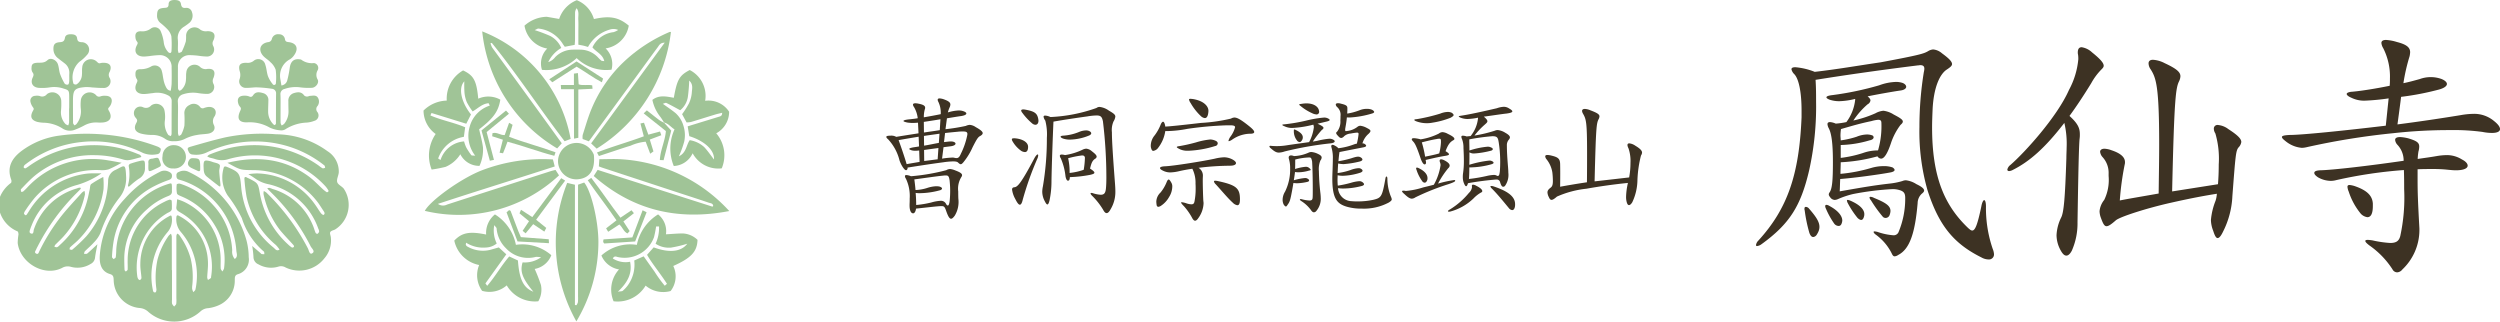 <svg id="logo" xmlns="http://www.w3.org/2000/svg" width="326.484" height="42" viewBox="0 0 326.484 42">
  <g id="グループ_2" data-name="グループ 2" transform="translate(55.303 0.024)">
    <g id="グループ_1" data-name="グループ 1">
      <path id="パス_2" data-name="パス 2" d="M62.241,4.072A18.7,18.7,0,0,1,73.789,18.119c-.252.1-.512.193-.787.3-3.251-4.241-6.16-8.7-9.5-12.835-.008-.011-.054.008-.177.024a2.443,2.443,0,0,0,.209.564c1.37,1.89,2.752,3.767,4.124,5.655,1.65,2.268,3.3,4.543,4.974,6.861-.2.226-.4.451-.6.669A20.223,20.223,0,0,1,62.241,4.072Z" transform="translate(-54.571 0.002)" fill="#a0c497" fill-rule="evenodd"/>
      <path id="パス_3" data-name="パス 3" d="M76.017,18.429c-.3-.114-.535-.2-.81-.3a1.876,1.876,0,0,1,.006-.538c.379-1.166.706-2.355,1.187-3.48A17.913,17.913,0,0,1,80.56,8.072a20.28,20.28,0,0,1,6-3.923.522.522,0,0,1,.176,0,20.778,20.778,0,0,1-9.7,15.236c-.229-.218-.45-.428-.724-.688C79.5,14.339,82.666,10,85.922,5.546c-.593-.005-.729.352-.914.6-.868,1.166-1.717,2.343-2.573,3.514C80.311,12.563,78.188,15.464,76.017,18.429Z" transform="translate(-54.419 0.003)" fill="#a0c497" fill-rule="evenodd"/>
      <path id="パス_4" data-name="パス 4" d="M74.645,23.847l.8-.283c.913,1.081,1.846,4.981,1.859,7.715A20.209,20.209,0,0,1,74.426,41.7a21.052,21.052,0,0,1-1.194-18.089c.327.079.623.151,1.006.242V34.324q0,2.618,0,5.237c.068.009.136.016.2.023a1.384,1.384,0,0,0,.19-.383,5.556,5.556,0,0,0,.015-.757V24.917C74.645,24.574,74.645,24.231,74.645,23.847Z" transform="translate(-54.459 0.248)" fill="#a0c497" fill-rule="evenodd"/>
      <path id="パス_5" data-name="パス 5" d="M94.337,27.357c-6.76,1.293-12.6-.108-17.7-4.577.188-.293.351-.551.51-.8q7.52,2.416,14.983,4.8c.018.006.048-.033.106-.074-.008-.377-.372-.369-.595-.448-1.163-.4-2.337-.773-3.506-1.156q-5.177-1.7-10.351-3.4c-.148-.048-.291-.108-.479-.177.021-.29.038-.563.064-.938.966,0,1.937-.058,2.9.01A20.842,20.842,0,0,1,94.337,27.357Z" transform="translate(-54.402 0.181)" fill="#a0c497" fill-rule="evenodd"/>
      <path id="パス_6" data-name="パス 6" d="M71.8,21.534c-5.082,1.648-10.093,3.191-15.255,4.886a1.134,1.134,0,0,0,1.192.091q2.839-.921,5.678-1.834,3.922-1.264,7.844-2.524c.206-.064.422-.11.642-.168.159.247.312.482.461.711a19.152,19.152,0,0,1-17.529,4.637c.707-1.345,4.8-4.29,7.506-5.316a22.156,22.156,0,0,1,9.22-1.4C71.643,20.912,71.71,21.174,71.8,21.534Z" transform="translate(-54.658 0.181)" fill="#a0c497" fill-rule="evenodd"/>
      <path id="パス_7" data-name="パス 7" d="M76.767,2.488c2.086-.463,3.224-.246,4.55.857a3.6,3.6,0,0,1-3.024,2.976A2.84,2.84,0,0,1,79.067,9.1a5.54,5.54,0,0,1-4.554-1.509,5.8,5.8,0,0,1-4.532,1.53,2.732,2.732,0,0,1,.691-2.78A3.631,3.631,0,0,1,67.7,3.351a4.5,4.5,0,0,1,2.907-1.159l1.619.281A3.979,3.979,0,0,1,74.53.024,3.8,3.8,0,0,1,76.767,2.488ZM70.8,8.112a1.872,1.872,0,0,0,.91-.652,3.243,3.243,0,0,1,2.293-.976c.349-.011.7-.006,1.045,0a3.193,3.193,0,0,1,2.2.96,5.376,5.376,0,0,0,.472.463c.091.067.243.051.4.079-.213-.919-1.071-1.191-1.547-1.8A3.474,3.474,0,0,1,79.326,4.2a2.46,2.46,0,0,0,.607-.287,1.525,1.525,0,0,0-1.076-.055A4.738,4.738,0,0,0,75.994,6.13c-.255-.072-.435-.131-.618-.171-.205-.047-.415-.079-.643-.123V4.18c0-.535.025-1.073-.007-1.606-.031-.5.149-1.033-.222-1.5a1.085,1.085,0,0,0-.2.577c-.009,1.167,0,2.333-.005,3.5,0,.243-.03.484-.042.708l-1.294.249c-.091-.129-.189-.25-.266-.377a4.25,4.25,0,0,0-3.168-2c-.111-.019-.246.095-.5.2a20.427,20.427,0,0,1,2.048.774,3.223,3.223,0,0,1,1.425,1.558A4.271,4.271,0,0,0,70.8,8.112Z" transform="translate(-54.507 -0.024)" fill="#a0c497" fill-rule="evenodd"/>
      <path id="パス_8" data-name="パス 8" d="M66.682,31.675a5.763,5.763,0,0,1,4.626,1.353,2.86,2.86,0,0,1-2.17,1.795,21.481,21.481,0,0,1,.817,2.1,3.033,3.033,0,0,1-.346,2.123,4.257,4.257,0,0,1-4.122-2.077,3.43,3.43,0,0,1-3.215.714,3.493,3.493,0,0,1-.386-3.374,4.131,4.131,0,0,1-3.25-3.187c1-1.048,2-1.239,4.16-.791a3.113,3.113,0,0,1,1.15-2.63A6.017,6.017,0,0,1,66.682,31.675ZM68.969,37.8c-1.462-1.774-1.77-2.64-1.412-3.834A3.659,3.659,0,0,0,69.97,33.3a3.138,3.138,0,0,0-.688-.049,3.944,3.944,0,0,1-3.9-1.134,4.079,4.079,0,0,1-1.218-2.589c-.016-.112-.146-.208-.306-.425a3.828,3.828,0,0,0,.323,2.392,2.352,2.352,0,0,1-1.423.531,4.159,4.159,0,0,1-2.578-.631c-.021.157-.056.226-.033.273a.405.405,0,0,0,.164.21,4.041,4.041,0,0,0,2.92.476c.423-.11.841-.236,1.218-.342.34.313.662.607.98.9-.923,1.285-1.824,2.541-2.727,3.8l.232.317C64,35.8,64.77,34.395,65.814,33.192c.415.191.781.363,1.135.527C67.122,36.15,67.648,37.288,68.969,37.8Z" transform="translate(-54.613 0.275)" fill="#a0c497" fill-rule="evenodd"/>
      <path id="パス_9" data-name="パス 9" d="M85.748,15.927c-.164-.257-.321-.525-.506-.77a5.183,5.183,0,0,1-1.035-2.21c.893-.688,1.857-.433,2.8-.275.424-2.385.727-2.919,2.077-3.623A3.792,3.792,0,0,1,91.1,13.067,3.212,3.212,0,0,1,94.23,14.5a3.2,3.2,0,0,1-1.684,2.812,4.417,4.417,0,0,1,.719,4.577,3.8,3.8,0,0,1-3.8-1.97A2.85,2.85,0,0,1,87,21.583,6,6,0,0,1,87.1,16.8c-.479-.286-.8-.778-1.378-.9Zm7.568-1.293c-.312.079-.605.136-.888.222-1.054.321-2.108.658-3.166.975a2.778,2.778,0,0,1-.592.057l-.583-1.074a11.393,11.393,0,0,0,.893-1.4,4.153,4.153,0,0,0,.379-1.441c.032-.487.2-1.057-.343-1.544a21.087,21.087,0,0,1-.175,2.121,2.779,2.779,0,0,1-1,1.751c-.641-.344-1.214-.668-1.806-.952-.106-.052-.294.065-.464.111.6.434,1.158.8,1.661,1.213a3.535,3.535,0,0,1,1.033,1.667,3.991,3.991,0,0,1,.1,2.054,13,13,0,0,1-.7,1.925c.994-.472.956-1.458,1.417-2.11a3.669,3.669,0,0,1,1.888.9c.456.481.829,1.04,1.283,1.619.087-1.21-1.246-2.429-3.225-3.041-.067-.408-.139-.831-.212-1.281.336-.106.633-.2.933-.289,1.024-.316,2.051-.627,3.075-.946C93.047,15.1,93.334,15.085,93.316,14.633Z" transform="translate(-54.313 0.072)" fill="#a0c497" fill-rule="evenodd"/>
      <path id="パス_10" data-name="パス 10" d="M54.667,14.341a4.459,4.459,0,0,1,3.034-1.3A4.237,4.237,0,0,1,59.836,9.1c1.4.668,1.757,1.348,1.977,3.692a3.228,3.228,0,0,1,2.882.125c-.244,1.53-.9,2.438-2.765,3.87.173.788.4,1.57.5,2.367a5.019,5.019,0,0,1-.452,2.41,2.747,2.747,0,0,1-2.505-1.518,4.2,4.2,0,0,1-1.928,1.649,18.307,18.307,0,0,1-1.818.353,4.967,4.967,0,0,1,.527-4.647A3.787,3.787,0,0,1,54.667,14.341Zm1.042.317c-.047.106-.1.213-.142.322,1.458.638,3.06.914,4.538,1.546-.058.419-.112.811-.171,1.248A4.29,4.29,0,0,0,56.578,20.6l.311.2a3.484,3.484,0,0,1,3.072-2.429,5.085,5.085,0,0,0,.278.775,8.194,8.194,0,0,0,.668,1.02c.052.07.243.038.514.072a4.213,4.213,0,0,1-.724-3.795,3.972,3.972,0,0,1,2.626-2.75c-.083-.162-.121-.241-.155-.31-.822.063-1.361.645-2.084,1.075a8.786,8.786,0,0,1-.76-1.2,4.427,4.427,0,0,1-.31-1.269,13.462,13.462,0,0,1-.018-1.465c-.831.87-.4,2.733.868,4.327-.205.406-.414.81-.615,1.21Z" transform="translate(-54.66 0.073)" fill="#a0c497" fill-rule="evenodd"/>
      <path id="パス_11" data-name="パス 11" d="M87.011,34.436a3.127,3.127,0,0,1-.345,3.271A3.562,3.562,0,0,1,83.4,37a4.244,4.244,0,0,1-4.184,2.046,3.9,3.9,0,0,1,.711-4.16,3.017,3.017,0,0,1-2.3-1.819,5.613,5.613,0,0,1,4.628-1.388A6.086,6.086,0,0,1,85.029,27.7a2.793,2.793,0,0,1,1.027,2.6c.768-.041,1.478-.112,2.188-.112a2.961,2.961,0,0,1,1.935.837C90.129,32.56,89.359,33.388,87.011,34.436Zm-.823,2.329c-.863-1.353-1.884-2.548-2.6-3.785.338-.379.6-.676.866-.975,2.005.743,3.586.6,4.387-.476a15.847,15.847,0,0,1-2.117.507,3.128,3.128,0,0,1-2.022-.507,4.844,4.844,0,0,0,.45-2.249H84.77a13.408,13.408,0,0,1-.276,1.4,4.086,4.086,0,0,1-4.785,2.576c-.188-.066-.429-.134-.593.2a3.091,3.091,0,0,0,2.257.429c.312,1.545-.35,2.739-1.6,3.911.377-.062.553-.04.642-.117a4.666,4.666,0,0,0,.643-.687,4.607,4.607,0,0,0,.857-3.272l1.231-.545c.493.694.941,1.339,1.4,1.972A17.019,17.019,0,0,0,85.9,37.016C86.02,36.913,86.065,36.872,86.189,36.765Z" transform="translate(-54.39 0.275)" fill="#a0c497" fill-rule="evenodd"/>
      <path id="パス_12" data-name="パス 12" d="M76.707,20.041c.184,1.9-.485,2.972-1.925,3.172A2.4,2.4,0,0,1,72.024,20.9a2.423,2.423,0,0,1,4.683-.863Z" transform="translate(-54.456 0.156)" fill="#a0c497" fill-rule="evenodd"/>
      <path id="パス_13" data-name="パス 13" d="M67.253,27.167l1.472.957c1.272-1.708,2.509-3.377,3.78-5.082l.509.315-3.787,5.112c.425.343.856.689,1.321,1.066-.079.152-.147.28-.25.484-.49-.331-.947-.637-1.455-.977-.326.394-.639.775-.991,1.2-.136-.117-.247-.211-.39-.33.272-.4.531-.793.838-1.253-.419-.344-.822-.674-1.246-1.027C67.118,27.487,67.173,27.357,67.253,27.167Z" transform="translate(-54.514 0.205)" fill="#a0c497" fill-rule="evenodd"/>
      <path id="パス_14" data-name="パス 14" d="M77.308,20.221c-.093-.172-.155-.279-.251-.461,2.022-.788,4.081-1.355,6.114-2.113-.15-.567-.289-1.1-.441-1.673l.466-.1c.19.517.367,1.008.568,1.558l1.525-.412c.054.154.1.291.17.485-.5.188-.961.363-1.505.567.156.5.307,1,.477,1.548l-.424.3c-.21-.562-.395-1.047-.591-1.57a6.22,6.22,0,0,0-1.981.528c-.7.2-1.382.441-2.072.668C78.7,19.765,78.042,19.981,77.308,20.221Z" transform="translate(-54.397 0.13)" fill="#a0c497" fill-rule="evenodd"/>
      <path id="パス_15" data-name="パス 15" d="M80.519,28.692c.3.454.55.845.817,1.254-.105.114-.184.2-.281.315-.52-.24-.629-.8-1.062-1.174-.46.3-.947.619-1.461.954-.1-.174-.181-.3-.27-.45.445-.343.864-.666,1.353-1.045-1.177-1.749-2.485-3.391-3.75-5.235L76.321,23c1.318,1.7,2.484,3.472,3.813,5.2.507-.342.967-.65,1.442-.97l.317.381C81.442,27.965,81.009,28.305,80.519,28.692Z" transform="translate(-54.411 0.205)" fill="#a0c497" fill-rule="evenodd"/>
      <path id="パス_16" data-name="パス 16" d="M64.924,18.089c-.547-.175-.961-.31-1.394-.448.013-.147.021-.265.036-.4.581-.186,1.028.292,1.6.242.18-.5.365-1.025.571-1.6l.459.262c-.149.516-.292.99-.459,1.562,2,.771,4.068,1.287,6.066,2.031-.051.146-.09.263-.16.454-2.054-.523-4.039-1.293-6.116-1.842-.108.291-.2.552-.3.812-.088.23-.185.459-.282.7l-.451-.073C64.636,19.218,64.768,18.689,64.924,18.089Z" transform="translate(-54.556 0.13)" fill="#a0c497" fill-rule="evenodd"/>
      <path id="パス_17" data-name="パス 17" d="M74.1,11.551H72.422c-.011-.184-.02-.321-.036-.549H74.1V9.521l.523-.074c.032.489.064.946.094,1.469.557.207,1.171,0,1.773.136.01.141.021.258.038.447-.605.031-1.189.057-1.852.09V17.9c-.166.034-.307.063-.562.111C74.1,15.861,74.115,13.763,74.1,11.551Z" transform="translate(-54.452 0.071)" fill="#a0c497" fill-rule="evenodd"/>
      <path id="パス_18" data-name="パス 18" d="M85.734,15.866c.286.317.574.635.949,1.049-.312,1.209-.656,2.526-1,3.865l-.487-.021c.059-1.31.683-2.474.787-3.783-.955-.76-1.907-1.521-2.9-2.313.141-.132.247-.232.414-.392.558.439,1.087.871,1.633,1.279a4.6,4.6,0,0,0,.633.34Z" transform="translate(-54.326 0.117)" fill="#a0c497" fill-rule="evenodd"/>
      <path id="パス_19" data-name="パス 19" d="M63.776,20.735c-.22.046-.337.072-.536.113l-1.09-3.957c1.064-.866,2.113-1.716,3.2-2.594.139.147.233.251.383.414l-2.912,2.395C63.135,18.3,63.45,19.5,63.776,20.735Z" transform="translate(-54.572 0.117)" fill="#a0c497" fill-rule="evenodd"/>
      <path id="パス_20" data-name="パス 20" d="M66.815,31.266c-.477-1.258-.949-2.512-1.432-3.8.124-.111.236-.209.329-.288.1.047.186.061.2.1.34.877.669,1.756,1,2.632.1.26.219.511.341.793,1.2.094,2.387.182,3.641.278.009.154.015.289.027.515C69.532,31.422,68.194,31.346,66.815,31.266Z" transform="translate(-54.534 0.239)" fill="#a0c497" fill-rule="evenodd"/>
      <path id="パス_21" data-name="パス 21" d="M81.664,30.739c.45-1.19.882-2.331,1.34-3.543.186.093.338.166.524.256-.506,1.287-1,2.539-1.5,3.816-1.377.093-2.728.181-4.04.268-.069-.11-.125-.16-.13-.212A1.772,1.772,0,0,1,77.9,31C79.12,30.915,80.339,30.83,81.664,30.739Z" transform="translate(-54.387 0.24)" fill="#a0c497" fill-rule="evenodd"/>
      <path id="パス_22" data-name="パス 22" d="M74.465,8.628c-1.063.684-2.066,1.328-3.173,2.037l-.4-.387,3.569-2.33q1.712,1.105,3.467,2.235c-.06.168-.1.28-.165.487C76.615,10.065,75.614,9.311,74.465,8.628Z" transform="translate(-54.469 0.052)" fill="#a0c497" fill-rule="evenodd"/>
    </g>
  </g>
  <g id="グループ_4" data-name="グループ 4">
    <g id="グループ_3" data-name="グループ 3">
      <path id="パス_23" data-name="パス 23" d="M0,25.51A4.275,4.275,0,0,1,1.422,23.7c.074-.041.1-.3.049-.417-.6-1.608.052-2.777,1.3-3.736A10.589,10.589,0,0,1,7.844,17.5a25.72,25.72,0,0,1,5.541-.147,26.144,26.144,0,0,1,7.182,1.59c.172.063.442.233.432.333-.027.292-.121.639-.507.669a3.183,3.183,0,0,1-1.8-.159,14.589,14.589,0,0,0-8.081-1.433,14.377,14.377,0,0,0-7.245,2.882.77.77,0,0,0-.22.211.334.334,0,0,0-.036.264.265.265,0,0,0,.247.066,5.881,5.881,0,0,0,.51-.345,15.03,15.03,0,0,1,5.615-2.4,14.726,14.726,0,0,1,8.548.895,1.136,1.136,0,0,1,.281.122.914.914,0,0,1,.156.248,1.586,1.586,0,0,1-.187.068c-.463.12-.922.266-1.389.341a1.857,1.857,0,0,1-.785-.064,13.245,13.245,0,0,0-3.739-.575,11.9,11.9,0,0,0-7.877,2.727c-.623.526-1.18,1.13-1.748,1.716-.055.057.009.232.019.352.091-.015.207,0,.268-.051a6.5,6.5,0,0,0,.511-.5,11.623,11.623,0,0,1,10.635-3.555c.528.078,1.054.187,1.708.3a17.17,17.17,0,0,1-1.677.857,3.033,3.033,0,0,1-1.1.107,10.694,10.694,0,0,0-8.587,3.637A18.372,18.372,0,0,0,3.307,27.3a.908.908,0,0,0-.173.368c-.009.068.088.167.16.228.026.025.141,0,.169-.035.123-.161.227-.338.337-.509a10.342,10.342,0,0,1,7.587-4.878,7.712,7.712,0,0,1,.822-.035c.3-.006.59,0,1.047,0a11.088,11.088,0,0,1-3.162,1.51,8.77,8.77,0,0,0-5.976,5.321c-.039.094-.082.188-.112.286-.075.252-.285.61.018.73.4.161.333-.324.4-.52A8.381,8.381,0,0,1,9.974,24.43c.131-.041.258-.1.393-.124a.5.5,0,0,1,.192.043.472.472,0,0,1-.055.157c-.188.2-.384.392-.577.584a27.642,27.642,0,0,0-4.985,6.845c-.079.151-.16.3-.227.457-.072.174-.276.37,0,.524s.338-.13.413-.283a25.369,25.369,0,0,1,2.927-4.673c.833-1.04,1.754-2,2.643-3a1.618,1.618,0,0,1,.332-.226,1.461,1.461,0,0,1,.064.47A12,12,0,0,1,8.279,30.7c-.345.381-.727.726-1.084,1.093a.653.653,0,0,0-.082.245c.116.017.253.078.356.042a1.1,1.1,0,0,0,.315-.254,11.953,11.953,0,0,0,3.749-6.435c.06-.264.11-.53.173-.8s.042-.627.207-.753a15.073,15.073,0,0,1,1.574-.928,9.867,9.867,0,0,1,.034,1.582A11.55,11.55,0,0,1,10.356,31c-.374.4-.81.73-1.206,1.107-.059.053-.049.177-.069.271.119.014.294.086.352.032a20.973,20.973,0,0,0,1.854-1.761,11.741,11.741,0,0,0,2.834-7.182,1.552,1.552,0,0,1,.97-1.479c1.167-.574,1.3-.914,1.375.817a4.063,4.063,0,0,1-.9,2.854,15.134,15.134,0,0,0-2.448,4.571,4.147,4.147,0,0,1-.861,1.24c-.358.41-.789.759-1.173,1.148-.077.079-.078.226-.112.344.144-.014.332.027.423-.048.429-.364.837-.762,1.328-1.216-.12.66-.25,1.221-.316,1.787a1.023,1.023,0,0,1-.574.788,3.254,3.254,0,0,1-2.575.375,1.469,1.469,0,0,0-1.148.14C5.739,36,2.618,34.1,2.312,31.54a7.917,7.917,0,0,1,.1-1.109c.007-.141-.042-.386-.126-.415A4.072,4.072,0,0,1,0,27.557Z" transform="translate(0 0.198)" fill="#a0c497" fill-rule="evenodd"/>
      <path id="パス_24" data-name="パス 24" d="M22.31,35.015q0,1.946,0,3.89a1.82,1.82,0,0,0,.014.51,1.331,1.331,0,0,0,.272.358c.094-.12.243-.228.269-.359a3.517,3.517,0,0,0,.017-.716q0-3.836,0-7.679c0-.171-.009-.342.006-.511a1.144,1.144,0,0,1,.1-.262.934.934,0,0,1,.25.161,9.431,9.431,0,0,1,1.512,3.1,10.5,10.5,0,0,1,.216,3.451,2.467,2.467,0,0,0-.024.509,1.962,1.962,0,0,0,.155.428c.1-.116.251-.22.276-.35a8.712,8.712,0,0,0-1.864-7.467,2.535,2.535,0,0,1-.626-1.958c.032-.342.182-.287.394-.163a7.006,7.006,0,0,1,3.731,6.074c.022.641-.074,1.287-.1,1.931a1.174,1.174,0,0,0,.1.338,3.578,3.578,0,0,0,.377-.248c.039-.033.028-.13.036-.2a8.1,8.1,0,0,0-3.985-8.343c-.293-.183-.615-.311-.553-.749.047-.332.068-.668.1-1a6.547,6.547,0,0,1,.938.348,8.388,8.388,0,0,1,4.744,7.572c.009.373-.02.751.008,1.124.01.134.14.258.213.388a1.351,1.351,0,0,0,.222-.4,8.5,8.5,0,0,0-1.23-5.668,9.043,9.043,0,0,0-4.258-3.706c-.242-.106-.6-.226-.657-.411a3.748,3.748,0,0,1-.028-1.21.624.624,0,0,1,.414-.071,9.744,9.744,0,0,1,4.343,2.805,9.374,9.374,0,0,1,2.482,5.911,1.443,1.443,0,0,0,.329,1.114c.46-.289.234-.737.21-1.1a10.4,10.4,0,0,0-6.714-9.012c-.254-.1-.517-.173-.78-.248-.294-.085-.335-.3-.327-.559A.4.4,0,0,1,23.2,22.2a1.391,1.391,0,0,1,1.164-.074,14.112,14.112,0,0,1,7.694,9.082,9.02,9.02,0,0,1,.273,2.121,1.978,1.978,0,0,1-1.412,2.217c-.45.132-.4.471-.409.816a3.489,3.489,0,0,1-1.831,3.111,4.814,4.814,0,0,1-1.638.51,1.592,1.592,0,0,0-1,.413,5.112,5.112,0,0,1-6.825.063,1.845,1.845,0,0,0-1.174-.5A3.719,3.719,0,0,1,14.7,36.414c-.024-.377.028-.735-.474-.882-1.168-.341-1.4-1.356-1.348-2.369a11.976,11.976,0,0,1,3.24-7.437,14.972,14.972,0,0,1,4.6-3.537,1.21,1.21,0,0,1,1.163-.031c.292.141.441.26.426.583-.013.284-.142.4-.408.5a14.832,14.832,0,0,0-1.883.8,9.952,9.952,0,0,0-5.366,7.429,17.5,17.5,0,0,0-.177,1.826c-.006.089.14.19.214.285.1-.083.264-.153.279-.248a8.29,8.29,0,0,0,.066-1.018,9.675,9.675,0,0,1,6.749-8.534c.493-.157.5-.151.521.381.005.169-.01.344,0,.511.026.359-.132.524-.479.663a8.8,8.8,0,0,0-2.765,1.733,8.574,8.574,0,0,0-2.981,6.381c0,.513.011,1.023.036,1.533,0,.078.11.149.171.224.081-.087.232-.171.236-.26.022-.407-.012-.818,0-1.228a8.48,8.48,0,0,1,4.825-7.635,3.407,3.407,0,0,1,.661-.272c.075-.021.259.083.265.138a9.583,9.583,0,0,1,.02,1.023c-.01.394-.374.458-.621.608a8.2,8.2,0,0,0-3.269,3.71,8.491,8.491,0,0,0-.627,4.5.959.959,0,0,0,.126.386c.044.07.2.157.234.136.087-.066.193-.189.189-.28-.037-.61-.167-1.22-.146-1.825a7.064,7.064,0,0,1,3.7-6.2c.335-.2.385-.164.418.221a2.431,2.431,0,0,1-.594,1.856,8.848,8.848,0,0,0-1.9,7.47c.038.213.085.435.361.358.071-.02.131-.262.117-.4a11.074,11.074,0,0,1,.138-3.86,9.637,9.637,0,0,1,1.46-3.132,1.459,1.459,0,0,1,.3-.256,1.219,1.219,0,0,1,.105.354c.007,1.467.006,2.933.006,4.4Z" transform="translate(0.151 0.262)" fill="#a0c497" fill-rule="evenodd"/>
      <path id="パス_25" data-name="パス 25" d="M29.416,21.064c3.858-.934,7.442-.573,10.666,1.814.654.487,1.215,1.1,1.82,1.652a4.3,4.3,0,0,0,.475.369c.037.023.138-.014.184-.049s.075-.128.054-.157a3.484,3.484,0,0,0-.413-.58,12.515,12.515,0,0,0-12.639-3.535,2.751,2.751,0,0,1-1.794-.016c-.222-.079-.462-.113-.69-.183a1.7,1.7,0,0,1-.3-.158,1.168,1.168,0,0,1,.3-.238,20.293,20.293,0,0,1,2.227-.76,14.527,14.527,0,0,1,12.024,2.2,3.782,3.782,0,0,0,.5.353c.091.041.234-.031.353-.051-.033-.11-.033-.266-.109-.322A14.32,14.32,0,0,0,35.9,18.552,14.713,14.713,0,0,0,26.7,19.716a3.182,3.182,0,0,1-1.79.269.58.58,0,0,1-.548-.358c-.2-.429-.213-.535.242-.665,1.508-.433,3.015-.871,4.545-1.224a23.7,23.7,0,0,1,6.645-.4,11.479,11.479,0,0,1,6.7,2.216,3.122,3.122,0,0,1,1.463,2.766c-.033.429-.31.891-.205,1.262.093.334.591.536.85.849a3.8,3.8,0,0,1-1.137,5.347c-.212.1-.515.157-.613.326s.038.437.065.664a3.559,3.559,0,0,1-.832,2.76,4.152,4.152,0,0,1-5.066,1.209,1.143,1.143,0,0,0-.964-.11,3.291,3.291,0,0,1-2.578-.3,1.03,1.03,0,0,1-.659-.94,12.177,12.177,0,0,0-.168-1.465q.542.464,1.08.926c.054.045.1.12.155.132a2.219,2.219,0,0,0,.358.016c-.02-.116,0-.291-.069-.342A9.414,9.414,0,0,1,31.3,28.294,17.032,17.032,0,0,0,29.46,25.35a4.328,4.328,0,0,1-.564-3.515c.068-.333.2-.343.484-.226,1.584.664,1.67.819,1.824,2.528a11.484,11.484,0,0,0,4.237,8c.209.178.407.523.782.254a4.529,4.529,0,0,0-.485-.6,11.318,11.318,0,0,1-3.819-6.265,21.952,21.952,0,0,1-.283-2.324c-.029-.3.12-.352.365-.194.087.053.189.083.278.128,1.093.567,1.143.606,1.357,1.83a11.8,11.8,0,0,0,3.719,6.776,3.157,3.157,0,0,0,.478.381c.055.033.2-.014.258-.07.033-.029.01-.179-.036-.23-.568-.637-1.171-1.246-1.715-1.9a11.518,11.518,0,0,1-2.211-4.779,1.267,1.267,0,0,1,.037-.394,1.781,1.781,0,0,1,.327.194,28.238,28.238,0,0,1,5.423,7.279c.14.26.218.848.547.674.481-.25-.031-.641-.174-.92a26.613,26.613,0,0,0-4.827-6.7c-.239-.244-.484-.483-.721-.728a1.235,1.235,0,0,1-.12-.165.862.862,0,0,1,.287-.044,3.041,3.041,0,0,1,.385.137,8.178,8.178,0,0,1,5.434,5.165,5.412,5.412,0,0,0,.207.572c.032.068.192.149.228.126a.5.5,0,0,0,.228-.283.829.829,0,0,0-.107-.39,8.991,8.991,0,0,0-6.422-5.79,4.545,4.545,0,0,1-1.773-.728,9.982,9.982,0,0,0-.942-.6,8.334,8.334,0,0,1,1.145-.1,9.522,9.522,0,0,1,7.576,4.075c.262.357.483.745.745,1.1.083.114.3.278.349.248.241-.141.128-.342.01-.518-.309-.452-.581-.932-.928-1.347a10.637,10.637,0,0,0-8.319-3.989C31.109,22,31.109,22.007,29.416,21.064Z" transform="translate(0.285 0.198)" fill="#a0c497" fill-rule="evenodd"/>
      <path id="パス_26" data-name="パス 26" d="M23.034,15.373c0,.681-.005,1.365.006,2.046a1.186,1.186,0,0,0,.121.347c.108-.072.274-.124.318-.225a4.209,4.209,0,0,0,.4-1.127,13.818,13.818,0,0,0,0-1.532,1.144,1.144,0,0,1,.664-1.167,1.036,1.036,0,0,1,1.38.251.408.408,0,0,0,.531.135,2.393,2.393,0,0,1,.593-.138c.759-.034,1.155.543.786,1.213a1.056,1.056,0,0,0-.105,1.146c.277.564-.106,1.036-.779,1.138-.475.07-.959.072-1.425.168a5.383,5.383,0,0,0-1.457.447,2.983,2.983,0,0,1-1.56.365,1.749,1.749,0,0,1-1.147-.309,2.923,2.923,0,0,0-1.741-.508,5.846,5.846,0,0,1-1.413-.177c-.762-.215-.993-.7-.607-1.392.181-.324.116-.432-.073-.664a.9.9,0,0,1-.076-1.136A.831.831,0,0,1,18.472,14a.875.875,0,0,0,1.056-.218,1.109,1.109,0,0,1,1.734.577,4.129,4.129,0,0,1,.064,1.405,2.659,2.659,0,0,0,.433,1.834c.07.091.228.118.346.177a.909.909,0,0,0,.1-.274c.006-1.433,0-2.866.014-4.3a.793.793,0,0,0-.448-.732,3.048,3.048,0,0,0-1.989-.312c-.409.037-.816.121-1.223.121-.925,0-1.32-.587-.931-1.4.115-.245.178-.37,0-.6a1.075,1.075,0,0,1-.141-.576c-.016-.445.142-.648.586-.666a2.711,2.711,0,0,0,1.516-.387.943.943,0,0,1,1.35.674c.1.324.123.67.194,1a3.911,3.911,0,0,0,.219.782c.149.331.284.707.742.743a8.111,8.111,0,0,0,.114-.88q.026-1.073,0-2.149A1.518,1.518,0,0,0,20.617,7.2a11.4,11.4,0,0,0-1.324.128c-.239.024-.479.056-.715.057-.952,0-1.358-.626-.909-1.474.112-.21.169-.316,0-.508a.933.933,0,0,1-.177-.464c-.085-.57.127-.869.716-.853a1.834,1.834,0,0,0,1.3-.363.84.84,0,0,1,1.289.386,5.554,5.554,0,0,1,.379,1.365A2.241,2.241,0,0,0,21.8,6.834a.332.332,0,0,0,.271.08c.064-.021.12-.156.121-.239a13.519,13.519,0,0,0-.016-1.943,2.058,2.058,0,0,0-.544-.94,8.968,8.968,0,0,0-.914-.82,1.2,1.2,0,0,1-.408-1.006c.017-.648.171-.857.828-.927.349-.037.675.03.679-.5.006-.425.353-.533.736-.537.4,0,.8.048.875.514.06.369.183.548.582.52a.744.744,0,0,1,.86.568,1.268,1.268,0,0,1-.287,1.332,7.579,7.579,0,0,1-.745.545,1.689,1.689,0,0,0-.821,1.644c.051.47,0,.954.015,1.431a1.633,1.633,0,0,0,.1.38c.146-.071.369-.106.424-.22a8.655,8.655,0,0,0,.508-1.3A4.6,4.6,0,0,0,24.1,4.7a1.1,1.1,0,0,1,1.853-.83,1.278,1.278,0,0,0,.937.2c.83.006,1.124.423.787,1.19a.74.74,0,0,0-.017.781.919.919,0,0,1-.878,1.339,7.661,7.661,0,0,1-.919-.079,10.035,10.035,0,0,0-1.328-.1,1.479,1.479,0,0,0-1.5,1.575q-.012,1.381.01,2.763a.465.465,0,0,0,.173.3c.035.03.19-.051.265-.112a1.9,1.9,0,0,0,.6-1.365c.036-.3-.01-.62.049-.918a1.067,1.067,0,0,1,1.835-.665,1.054,1.054,0,0,0,.931.219c.705-.061,1.137.236.774,1.181a.837.837,0,0,0,.006.784.9.9,0,0,1-.824,1.3,7.682,7.682,0,0,1-1.121-.095,4.162,4.162,0,0,0-2.028.144.928.928,0,0,0-.681,1c.045.68.012,1.365.012,2.047h0Z" transform="translate(0.203 0)" fill="#a0c497" fill-rule="evenodd"/>
      <path id="パス_27" data-name="パス 27" d="M36.278,14.183c0,.614-.008,1.228.006,1.842a.968.968,0,0,0,.14.329,1.176,1.176,0,0,0,.33-.216,2.519,2.519,0,0,0,.563-1.608c-.01-.442-.021-.887-.019-1.328a1.015,1.015,0,0,1,.668-1.055c.479-.153,1.014-.255,1.394.289a.558.558,0,0,0,.386.144c.13.007.263-.087.394-.091.366-.013.786-.149,1.025.258a.984.984,0,0,1-.059,1.07.582.582,0,0,0-.028.772.731.731,0,0,1-.391,1.164,3.447,3.447,0,0,1-.989.227,5.569,5.569,0,0,0-2.71.824,1.019,1.019,0,0,1-.657.192,3.923,3.923,0,0,1-1.466-.362,5.245,5.245,0,0,0-2.947-.685c-1.082.032-1.383-.483-.906-1.5.1-.219.14-.351-.021-.531a1.05,1.05,0,0,1-.209-.346c-.245-.728.054-1.127.823-1.105a1.49,1.49,0,0,1,.5.072c.248.109.41.144.594-.13.359-.54.9-.4,1.392-.25a.927.927,0,0,1,.594.981c0,.445-.033.887-.028,1.329a2.357,2.357,0,0,0,.7,1.753c.045.042.148.1.172.082.065-.051.144-.136.144-.208.011-1.3,0-2.593.02-3.888a.587.587,0,0,0-.534-.641,16.6,16.6,0,0,0-1.92-.186c-.476-.018-.955.079-1.432.064a.851.851,0,0,1-.869-1.17,1.636,1.636,0,0,0-.006-1.046c-.191-.774.07-1.063.89-1.058a1.265,1.265,0,0,0,.927-.239.932.932,0,0,1,1.539.5c.17.476.18,1.008.345,1.484a3.8,3.8,0,0,0,.609,1.03.228.228,0,0,0,.427-.133,7.489,7.489,0,0,0-.027-1.731,2.367,2.367,0,0,0-.675-.982c-.275-.3-.652-.505-.93-.8-.723-.782-.444-1.648.6-1.825a.529.529,0,0,0,.5-.4.822.822,0,0,1,.928-.627.75.75,0,0,1,.79.655c.058.31.219.336.489.369,1.008.122,1.315.811.746,1.652a1.95,1.95,0,0,1-.567.579,2.421,2.421,0,0,0-1.259,2.663c.042.257.084.51.126.767a.9.9,0,0,0,.751-.624,13.154,13.154,0,0,0,.337-1.686c.117-.859.574-1.235,1.389-1.09.033.005.078,0,.1.021a2.311,2.311,0,0,0,1.674.453.641.641,0,0,1,.479.945,1.192,1.192,0,0,0,0,1.2c.237.428-.235,1.063-.759,1.087a8.408,8.408,0,0,1-1.638-.076,4.419,4.419,0,0,0-1.915.223.677.677,0,0,0-.543.752C36.291,12.955,36.278,13.568,36.278,14.183Z" transform="translate(0.361 0.029)" fill="#a0c497" fill-rule="evenodd"/>
      <path id="パス_28" data-name="パス 28" d="M8.99,14.125c0-.546.009-1.091,0-1.638-.011-.659-.07-.757-.7-.938a3.8,3.8,0,0,0-1.819-.171,6.242,6.242,0,0,1-1.33.073c-.855-.013-1.271-.587-.921-1.344.133-.292.174-.449-.031-.707a.969.969,0,0,1-.116-.582c.005-.437.17-.593.627-.641.5-.053.988.093,1.47-.36.4-.374,1.135-.031,1.337.521.149.409.151.872.29,1.285a7.314,7.314,0,0,0,.6,1.267.471.471,0,0,0,.443.127c.1-.042.145-.276.154-.43.021-.34-.006-.681.013-1.023a1.537,1.537,0,0,0-.627-1.333c-.267-.213-.549-.411-.811-.628A1.51,1.51,0,0,1,6.934,6.48c-.029-.679.148-.949.844-1,.423-.028.585-.151.657-.566s.455-.475.813-.468.718.089.773.514c.048.366.168.492.571.521a.978.978,0,0,1,.718,1.669,5.265,5.265,0,0,1-.981.888,2.755,2.755,0,0,0-.78,2.863.424.424,0,0,0,.4.091A1.565,1.565,0,0,0,10.656,9.7c.031-.3-.015-.62.037-.92a1.124,1.124,0,0,1,1.961-.7c.145.123.224.2.413.137a1.343,1.343,0,0,1,.407-.045c.816-.006,1.143.426.8,1.181a.744.744,0,0,0-.01.78.874.874,0,0,1-.856,1.321c-.479.015-.957-.039-1.437-.065a5.858,5.858,0,0,0-.816-.049c-1.476.122-1.671.341-1.671,1.816,0,.955,0,1.91.011,2.868,0,.107.115.212.174.32a1.156,1.156,0,0,0,.252-.15,2.64,2.64,0,0,0,.587-1.992,5.742,5.742,0,0,1,0-1.119,1.156,1.156,0,0,1,2-.676.482.482,0,0,0,.607.135,1.661,1.661,0,0,1,.611-.064c.7.009.987.426.736,1.074a1.347,1.347,0,0,1-.266.43c-.178.183-.125.276,0,.494.464.811.139,1.4-.785,1.488a4.413,4.413,0,0,1-.72.005,3.215,3.215,0,0,0-1.775.408,8.983,8.983,0,0,1-1.116.51,1.772,1.772,0,0,1-1.751-.18,4.8,4.8,0,0,0-2.43-.71,4.412,4.412,0,0,1-.811-.111c-.764-.226-.955-.671-.579-1.39.1-.193.21-.29.034-.509a1.808,1.808,0,0,1-.332-.729.635.635,0,0,1,.605-.771,1.453,1.453,0,0,1,.613.023.769.769,0,0,0,.935-.244,1.163,1.163,0,0,1,1.863.8,8.957,8.957,0,0,1-.022,1.327,2.222,2.222,0,0,0,.59,1.786,1.231,1.231,0,0,0,.35.163,1.583,1.583,0,0,0,.111-.368c.01-.612,0-1.228,0-1.843Z" transform="translate(0.046 0.029)" fill="#a0c497" fill-rule="evenodd"/>
      <path id="パス_29" data-name="パス 29" d="M22.382,21.821a1.331,1.331,0,0,1-1.4-1.613,1.431,1.431,0,0,1,1.544-1.429,1.539,1.539,0,0,1,1.505,1.61A1.509,1.509,0,0,1,22.382,21.821Z" transform="translate(0.247 0.18)" fill="#a0c497" fill-rule="evenodd"/>
      <path id="パス_30" data-name="パス 30" d="M26.271,21.513c.008-.758.1-.831.786-.686a2.862,2.862,0,0,1,.39.123c.315.111.721.146.916.364.135.151-.06.561-.041.852.032.6.11,1.2.165,1.807a.625.625,0,0,1-.05.189.592.592,0,0,1-.166-.064c-.534-.415-1.075-.824-1.595-1.258C26.236,22.467,26.31,21.929,26.271,21.513Z" transform="translate(0.309 0.2)" fill="#a0c497" fill-rule="evenodd"/>
      <path id="パス_31" data-name="パス 31" d="M18.738,21.687a1.547,1.547,0,0,1-.82,1.467,10.556,10.556,0,0,0-1.192.961.519.519,0,0,1-.159.066c-.018-.061-.062-.132-.047-.187a5.563,5.563,0,0,0,.091-2.522.346.346,0,0,1,.179-.278,12.412,12.412,0,0,1,1.372-.395c.494-.1.563-.019.576.528C18.739,21.4,18.738,21.466,18.738,21.687Z" transform="translate(0.194 0.2)" fill="#a0c497" fill-rule="evenodd"/>
      <path id="パス_32" data-name="パス 32" d="M19.153,21.294c0,.068.015-.068,0-.2-.049-.395.148-.554.517-.568a1.427,1.427,0,0,0,.2-.045c.583-.121.583-.121.779.423.21.574.21.575-.3.826-.151.076-.306.144-.457.214C19.136,22.29,19.136,22.29,19.153,21.294Z" transform="translate(0.225 0.194)" fill="#a0c497" fill-rule="evenodd"/>
      <path id="パス_33" data-name="パス 33" d="M25.863,21.518c0,.134,0,.268,0,.4-.008.21-.1.31-.315.208-.245-.112-.488-.226-.734-.338-.614-.277-.719-.649-.31-1.193a.479.479,0,0,1,.342-.129C25.772,20.482,25.83,20.546,25.863,21.518Z" transform="translate(0.285 0.194)" fill="#a0c497" fill-rule="evenodd"/>
    </g>
  </g>
  <g id="グループ_5" data-name="グループ 5" transform="translate(115.75 12.851)">
    <path id="パス_34" data-name="パス 34" d="M126.671,17.612c-.275.154-.4.292-1,1.474a8.609,8.609,0,0,1-1.223,1.988c-.275.309-.361.309-.689,0-.069-.068-.224-.137-.637-.137a9.792,9.792,0,0,0-1.309.12c-1.689.222-3.429.5-4.635.685v.051a.281.281,0,0,1-.172.292h-.034c-.19,0-.6-.566-.844-1.268a6.256,6.256,0,0,0-1.5-2.776c-.155-.12-.225-.223-.225-.309,0-.1.155-.154.534-.154a1.28,1.28,0,0,1,.759.154c.93-.154,1.929-.309,2.912-.463l-.069-1.388c-.224.017-.448.034-.672.034a4.564,4.564,0,0,1-.706-.051c-.327-.068-.517-.137-.517-.205,0-.086.258-.171.827-.222.293-.034.655-.068,1.034-.137a3.723,3.723,0,0,0-.483-1.457.648.648,0,0,1-.138-.308c0-.121.1-.189.311-.189a1.944,1.944,0,0,1,.4.051c.637.121.878.274.878.531a.6.6,0,0,1-.052.24,3.766,3.766,0,0,0-.12,1.012c.809-.138,1.637-.292,2.206-.412a3.256,3.256,0,0,0-.311-1.611.638.638,0,0,1-.086-.257c0-.12.069-.188.241-.188a1.926,1.926,0,0,1,.517.1c.672.24.9.429.9.7a.994.994,0,0,1-.086.342,3.818,3.818,0,0,0-.241.685,5.835,5.835,0,0,1,1.431-.257,2.158,2.158,0,0,1,.361.034c.431.1.62.24.62.359,0,.154-.242.274-.69.343-.413.051-1.086.171-1.843.291l-.19,1.423a24.933,24.933,0,0,0,2.654-.429,1.367,1.367,0,0,1,.517-.137,1.56,1.56,0,0,1,.776.292c.655.36.913.6.913.788C126.981,17.388,126.861,17.508,126.671,17.612Zm-7.977,1.9c-.172.017-.328.034-.483.034a1.884,1.884,0,0,1-.483-.051c-.206-.068-.327-.12-.327-.189s.172-.137.534-.205c.224-.034.483-.068.741-.12l-.052-1.268c-1.051.171-1.964.326-2.618.446.275.737.775,2.194,1.051,3.136.534-.1,1.1-.189,1.689-.292Zm5.5,3.479a2.871,2.871,0,0,0-.4,1.868c0,.274,0,.583.017.96a3.445,3.445,0,0,1-.465,2.194c-.189.257-.344.412-.483.412-.224,0-.414-.343-.689-1.148-.155-.412-.241-.5-.551-.5h-.1c-.534.017-1.929.189-3.24.325-.069.5-.258.617-.379.617-.293,0-.465-.395-.465-1.028v-.171c.017-.257.017-.5.017-.737a5.273,5.273,0,0,0-.5-2.6.587.587,0,0,1-.12-.309c0-.1.052-.154.189-.154a1.914,1.914,0,0,1,.6.154,26.308,26.308,0,0,0,4.6-.788,1.1,1.1,0,0,1,.5-.154,2.181,2.181,0,0,1,.655.171c.689.257.914.429.914.634A.459.459,0,0,1,124.19,22.993Zm-1.516.5c-.086-.566-.155-.72-.5-.72a1.9,1.9,0,0,0-.293.017c-1.017.1-2.74.359-3.824.5q.1.72.155,1.388a5.692,5.692,0,0,0,1.533-.274,4.324,4.324,0,0,1,1.189-.222,2.617,2.617,0,0,1,.379.034c.241.068.361.171.361.257,0,.1-.1.205-.344.257a10.367,10.367,0,0,1-2.5.359,3.273,3.273,0,0,1-.6-.034c.052.6.069,1.148.069,1.576a12.743,12.743,0,0,0,1.964-.326,5.423,5.423,0,0,1,1.24-.222.735.735,0,0,1,.706.429c.069.12.155.189.224.189.1,0,.19-.189.241-.617A12.855,12.855,0,0,0,122.674,23.49ZM119.3,15.777l.017,1.388c.758-.12,1.464-.206,2.067-.309l.086-1.422C120.676,15.572,119.865,15.691,119.3,15.777Zm.017,1.835.017,1.268c.655-.1,1.326-.257,1.929-.359l.086-1.2C120.658,17.423,119.969,17.508,119.314,17.612Zm.017,1.833.017,1.44c.586-.068,1.172-.154,1.757-.222l.1-1.475C120.554,19.274,119.831,19.376,119.331,19.445Zm5.066-2.417a5.148,5.148,0,0,0-.672.034c-.534.051-1.086.1-1.654.171l-.138,1.183c.447-.051.723-.086.9-.086a1.143,1.143,0,0,1,.293.034c.206.051.311.154.311.257,0,.137-.207.292-.655.343-.241.034-.551.068-.913.12l-.19,1.491a10.568,10.568,0,0,1,1.309-.137.919.919,0,0,1,.328.034,1.356,1.356,0,0,0,.241.034c.241,0,.4-.137.569-.549a9.689,9.689,0,0,0,.827-2.365,1.336,1.336,0,0,0,.034-.24C124.982,17.114,124.845,17.028,124.4,17.028Z" transform="translate(-114.405 -12.71)" fill="#3d3223"/>
    <path id="パス_35" data-name="パス 35" d="M132.309,19.712a1.1,1.1,0,0,1-.448-.137,3.913,3.913,0,0,1-1.154-1.251.609.609,0,0,1-.1-.274c0-.1.086-.137.275-.137h.138c1.086.1,1.689.566,1.706,1.08v.068C132.722,19.49,132.567,19.712,132.309,19.712Zm1.619.874a40.849,40.849,0,0,0-1.9,5.348c-.1.429-.224.651-.379.651s-.345-.24-.6-.754a3.413,3.413,0,0,1-.414-1.217c0-.223.12-.292.311-.309.4-.034.878-.531,2.584-3.753.19-.359.362-.531.448-.531.034,0,.069.034.069.12A1.2,1.2,0,0,1,133.928,20.586Zm-.241-4.439a.69.69,0,0,1-.379-.137,7.956,7.956,0,0,1-1.344-1.439.576.576,0,0,1-.139-.274c0-.1.086-.154.259-.154a1.147,1.147,0,0,1,.224.017c1.24.222,1.6.463,1.74,1.2a1.789,1.789,0,0,1,.034.257C134.082,15.976,133.893,16.147,133.687,16.147Zm9.8,11.056c-.172.325-.345.48-.5.48-.172,0-.311-.154-.465-.445a9.254,9.254,0,0,0-1.361-1.748c-.19-.171-.275-.309-.275-.377,0-.051.034-.068.1-.068a.867.867,0,0,1,.241.051,3.994,3.994,0,0,0,.982.189c.483,0,.637-.257.689-.875.034-.326.052-.805.052-1.371a61.142,61.142,0,0,0-.448-7.336c-.12-.566-.258-.772-.827-.772a7.831,7.831,0,0,0-1.189.12c-1.378.189-3.1.446-4.446.685-.086,1.851-.224,5.691-.258,7.747a12.135,12.135,0,0,1-.258,2.554c-.086.343-.172.514-.275.514s-.207-.154-.345-.428a2.651,2.651,0,0,1-.328-1.234,3.542,3.542,0,0,1,.086-.7,37.03,37.03,0,0,0,.517-6.325,7.058,7.058,0,0,0-.206-2.263,1.16,1.16,0,0,1-.225-.5c0-.1.069-.154.207-.154a1.8,1.8,0,0,1,.689.189,20.462,20.462,0,0,0,6.013-1.183.665.665,0,0,1,.414-.137,2.569,2.569,0,0,1,1.206.48c.62.359.844.531.844.788a1.55,1.55,0,0,1-.241.634,2.8,2.8,0,0,0-.207,1.405c0,1.063.121,2.982.4,6.65.034.429.052.788.052,1.1A4.375,4.375,0,0,1,143.49,27.2Zm-1.981-6.634c-.361.24-.5.5-.689,1.3.379.24.569.412.569.531,0,.137-.206.205-.586.292a16.7,16.7,0,0,1-2.618.291c-.017.429-.138.463-.258.463s-.241-.189-.311-.566a7.99,7.99,0,0,0-.62-2.365.587.587,0,0,1-.12-.308c0-.12.086-.171.241-.171a1.577,1.577,0,0,1,.431.068,7.959,7.959,0,0,0,2.292-.7,1.232,1.232,0,0,1,.483-.137,1.313,1.313,0,0,1,.741.342c.43.326.62.531.62.7A.334.334,0,0,1,141.509,20.569Zm-.862-3a6.846,6.846,0,0,1-2.429.514,2.8,2.8,0,0,1-.93-.137c-.207-.086-.311-.171-.311-.24s.1-.12.311-.137a6.5,6.5,0,0,0,2.171-.514,2.391,2.391,0,0,1,.862-.171.964.964,0,0,1,.361.068c.207.086.293.206.293.309S140.871,17.484,140.647,17.569Zm-.5,2.932a.3.3,0,0,0-.344-.343h-.086a12.447,12.447,0,0,0-1.757.359,7.953,7.953,0,0,1,.19,1.919,7.709,7.709,0,0,0,1.843-.411,10.264,10.264,0,0,0,.155-1.475C140.148,20.535,140.148,20.518,140.148,20.5Z" transform="translate(-114.215 -12.703)" fill="#3d3223"/>
    <path id="パス_36" data-name="パス 36" d="M161.65,17.32a4.251,4.251,0,0,0-2.481.771,1.235,1.235,0,0,1-.431.206.045.045,0,0,1-.052-.051,1.5,1.5,0,0,1,.275-.566,3.55,3.55,0,0,0,.586-1.2c0-.205-.225-.257-.672-.257h-.362a45.435,45.435,0,0,0-5.185.462,14.955,14.955,0,0,1-2.584.292h-.311a4.677,4.677,0,0,1-1.034,2.314,1.025,1.025,0,0,1-.534.274c-.155,0-.241-.171-.31-.463a1.124,1.124,0,0,1-.017-.24,2.145,2.145,0,0,1,.517-1.338,5.959,5.959,0,0,0,.759-1.354c.1-.257.224-.412.327-.412.12,0,.225.189.293.634.62-.034,1.689-.137,4.652-.48a22.208,22.208,0,0,0,3.929-.566.909.909,0,0,1,.448-.137c.361,0,.861.274,1.929,1.131.447.359.655.6.655.755C162.046,17.234,161.908,17.3,161.65,17.32Zm-10.718,8.262a3.292,3.292,0,0,1-1.086,1.166.8.8,0,0,1-.31.12c-.139,0-.225-.1-.242-.292a3.323,3.323,0,0,1-.034-.395A1.706,1.706,0,0,1,149.813,25a5.2,5.2,0,0,0,.775-1.3c.1-.257.189-.395.293-.395.086,0,.189.137.344.412a.963.963,0,0,1,.12.549A2.617,2.617,0,0,1,150.933,25.581Zm7.943-4.08a34.723,34.723,0,0,0-4.1.274,1.188,1.188,0,0,1,.569.943v.121c0,.068-.017.257-.017.531,0,.891.052,2.588.086,2.81a1.376,1.376,0,0,1,.017.274,3.51,3.51,0,0,1-.706,1.919c-.138.206-.275.309-.4.309s-.225-.1-.345-.292a8.053,8.053,0,0,0-1.1-1.593c-.241-.241-.379-.412-.379-.48,0-.034.034-.051.086-.051a2.8,2.8,0,0,1,.586.137,2.188,2.188,0,0,0,.672.137c.241,0,.345-.1.4-.36a8.411,8.411,0,0,0,.155-1.663c0-.205,0-.429-.017-.651a4.145,4.145,0,0,0-.414-1.971c-.586.086-1.172.189-1.688.309a5.716,5.716,0,0,1-1.206.171,2.066,2.066,0,0,1-.93-.222c-.258-.12-.4-.241-.4-.343,0-.137.224-.222.723-.24.982-.034,4.876-.651,6.444-.994A6,6,0,0,1,158.1,20.4a2.353,2.353,0,0,1,.948.206c.414.188.62.395.62.549C159.668,21.365,159.393,21.5,158.876,21.5Zm-1.929-2.571a13.485,13.485,0,0,1-3.515.617h-.1a2.418,2.418,0,0,1-.93-.171c-.311-.154-.465-.24-.465-.309s.138-.1.4-.137a21.084,21.084,0,0,0,2.12-.48,9.409,9.409,0,0,1,1.861-.377,1.82,1.82,0,0,1,.655.154c.224.086.31.223.31.36A.38.38,0,0,1,156.947,18.931ZM155.6,15.28a.9.9,0,0,1-.517-.257,7.331,7.331,0,0,1-1.344-1.714,1.118,1.118,0,0,1-.207-.446c0-.068.052-.1.19-.1a3.315,3.315,0,0,1,.345.034c1.43.24,2,.96,2,1.526v.051C156.033,14.971,155.878,15.28,155.6,15.28Zm4.237,11.381a1.1,1.1,0,0,1-.6-.343c-.637-.566-1.568-1.7-2.24-2.417a.683.683,0,0,1-.206-.343c0-.068.052-.1.172-.1a2.368,2.368,0,0,1,.275.034c2.395.514,2.929.908,2.946,2.314v.1C160.185,26.438,160.065,26.661,159.84,26.661Z" transform="translate(-114.004 -12.71)" fill="#3d3223"/>
    <path id="パス_37" data-name="パス 37" d="M171.76,18.584a45.224,45.224,0,0,0-5.91,1.046,2.575,2.575,0,0,1-.759.154c-.344,0-.6-.154-1.086-.583a.368.368,0,0,1-.155-.222c0-.051.052-.086.155-.086.034,0,.086.017.138.017a8.154,8.154,0,0,0,2.1-.1c1.154-.171,2.085-.292,2.791-.395a5.544,5.544,0,0,0,.62-1.937,1.019,1.019,0,0,0-.069-.343,13.582,13.582,0,0,1-2.722.429,2.278,2.278,0,0,1-1.051-.222c-.19-.068-.275-.137-.275-.171s.052-.068.155-.068a22.5,22.5,0,0,0,2.963-.5,15.066,15.066,0,0,1,2.326-.395,1.116,1.116,0,0,1,.569.137c.1.068.172.12.172.171,0,.086-.138.154-.431.222-.414.1-.792.189-1.154.274.551.258.775.395.775.549,0,.086-.086.171-.241.292a13.509,13.509,0,0,0-1.154,1.491c.225-.034.431-.068.586-.1a10.36,10.36,0,0,1,1.584-.274.957.957,0,0,1,.448.1c.155.068.242.154.242.241C172.38,18.43,172.191,18.55,171.76,18.584ZM170.52,20.8a2.9,2.9,0,0,0-.207,1.405,28.314,28.314,0,0,0,.207,2.948c.017.188.034.359.034.514A2.444,2.444,0,0,1,170,27.377a.443.443,0,0,1-.328.206c-.12,0-.224-.068-.344-.222a4.592,4.592,0,0,0-1.345-1.268c-.1-.068-.155-.137-.155-.189,0-.034.034-.051.1-.051a.43.43,0,0,1,.138.017,4.69,4.69,0,0,0,1.016.171c.328,0,.4-.137.414-.395.017-.222.017-.617.017-1.08,0-1.2-.034-2.9-.086-3.616-.086-.429-.138-.531-.345-.531h-.052a7.761,7.761,0,0,0-1.809.274c0,.48,0,.858-.017,1.234a6.363,6.363,0,0,1,1.4-.292.631.631,0,0,1,.414.137c.155.12.224.189.224.258q0,.077-.206.1a4.982,4.982,0,0,1-1.344.222,2.629,2.629,0,0,1-.5-.034c-.034.326-.086.668-.155,1.08a7.2,7.2,0,0,1,1.465-.292.566.566,0,0,1,.361.1c.12.068.172.137.172.222,0,.068-.069.137-.19.171a6.571,6.571,0,0,1-1.378.189c-.155,0-.311-.017-.483-.034-.052.309-.1.617-.172.994-.241,1.3-.311,1.474-.6,1.868-.086.137-.138.205-.206.205-.086,0-.172-.086-.293-.257a1.416,1.416,0,0,1-.138-.617,2.064,2.064,0,0,1,.327-1.08,6.526,6.526,0,0,0,.655-3.017,4.028,4.028,0,0,0-.155-1.217.876.876,0,0,1-.034-.189c0-.206.12-.292.328-.292a1.092,1.092,0,0,1,.361.086,5.16,5.16,0,0,0,1.981-.48.879.879,0,0,1,.293-.051,2.362,2.362,0,0,1,.878.257c.328.154.465.292.465.463A.624.624,0,0,1,170.52,20.8ZM168.142,18.1c-.12.222-.224.309-.344.309a.542.542,0,0,1-.275-.12,1.951,1.951,0,0,1-.483-1.251v-.12c0-.12.017-.154.069-.154a.4.4,0,0,1,.155.051c.689.325.948.651.948.976A.682.682,0,0,1,168.142,18.1Zm1.826-3.307a1.289,1.289,0,0,1-.534-.154,6.446,6.446,0,0,1-1.534-.96c-.1-.068-.155-.12-.155-.171s.12-.068.361-.1a3.55,3.55,0,0,1,.586-.051c.914,0,1.551.395,1.637.977,0,.034.017.068.017.1A.339.339,0,0,1,169.968,14.8Zm9.459,11.518a6.9,6.9,0,0,1-3.5.788,6.748,6.748,0,0,1-2-.257c-1.24-.377-1.861-1.046-1.861-3.651,0-.342.017-.737.034-1.166.017-.566.034-1.029.034-1.405a4.7,4.7,0,0,0-.172-1.491.75.75,0,0,1-.034-.171.168.168,0,0,1,.172-.189.645.645,0,0,1,.258.086,1.622,1.622,0,0,1,.5.359,8.519,8.519,0,0,0,2.033-.5,2.094,2.094,0,0,1,.379-.1,8.338,8.338,0,0,0,.225-1.251c0-.121-.034-.189-.207-.189a7.02,7.02,0,0,0-.809.12,1.446,1.446,0,0,0-.878.359.6.6,0,0,1-.379.223.531.531,0,0,1-.361-.223c-.206-.205-.293-.325-.293-.429,0-.068.052-.12.12-.171a2.115,2.115,0,0,0,.431-1.457c.017-.24.017-.428.017-.583a1.339,1.339,0,0,0-.465-1.2.516.516,0,0,1-.155-.308c0-.1.1-.171.293-.171a1.462,1.462,0,0,1,.414.068c.723.171.81.309.81.6v.137c0,.206-.017.377-.017.549a7.754,7.754,0,0,0,1.637-.446,2.466,2.466,0,0,1,.913-.171,1.713,1.713,0,0,1,.637.1c.225.1.328.222.328.308,0,.068-.086.138-.241.189a12.3,12.3,0,0,1-2.963.531,2.32,2.32,0,0,1-.361-.017c-.034.429-.1.839-.206,1.423a1.221,1.221,0,0,0-.017.222c0,.12.034.154.12.154.034,0,.069-.017.1-.017a2.665,2.665,0,0,0,1.412-.566.6.6,0,0,1,.344-.12,2.28,2.28,0,0,1,.862.292c.311.154.465.257.465.395,0,.1-.1.223-.258.377A2.567,2.567,0,0,0,176,18.583a.444.444,0,0,1,.328.1q.155.1.155.205c0,.086-.1.154-.345.206-.172.034-1.6.309-3.135.617-.069.412-.1.805-.138,1.2a13.054,13.054,0,0,0,1.654-.377c.827-.274,1.051-.292,1.361-.051a.321.321,0,0,1,.12.222c-.017.1-.155.189-.344.24a12.275,12.275,0,0,1-2.12.343,3.457,3.457,0,0,1-.706-.086c-.034.445-.052.874-.069,1.251a8.079,8.079,0,0,0,1.688-.395,3.45,3.45,0,0,1,1.034-.24.586.586,0,0,1,.448.171.236.236,0,0,1,.086.154c0,.1-.1.188-.275.257a8.243,8.243,0,0,1-2.274.412,3.184,3.184,0,0,1-.706-.068c0,.206-.017.412-.017.617,0,.274.017.514.034.737a13.95,13.95,0,0,0,1.74-.377,4.939,4.939,0,0,1,1.068-.205.68.68,0,0,1,.551.257.176.176,0,0,1,.069.137c0,.086-.086.171-.258.222a9.684,9.684,0,0,1-2.446.343,4.187,4.187,0,0,1-.689-.051,1.808,1.808,0,0,0,1.74,1.7,7.993,7.993,0,0,0,.9.034,9.531,9.531,0,0,0,1.947-.205c1.068-.257,1.172-.395,1.6-2.777.052-.359.241-.359.258,0a6.2,6.2,0,0,0,.5,2.451.967.967,0,0,1,.069.257C179.824,26.022,179.719,26.126,179.427,26.314Z" transform="translate(-113.824 -12.706)" fill="#3d3223"/>
    <path id="パス_38" data-name="パス 38" d="M187.052,23.895a31.128,31.128,0,0,0-4.342,1.731.866.866,0,0,1-.464.171c-.225,0-.5-.154-.931-.566-.224-.188-.344-.326-.344-.395,0-.051.069-.086.172-.086a.775.775,0,0,1,.189.017.652.652,0,0,0,.19.017,10.145,10.145,0,0,0,2.223-.462c.517-.12.982-.241,1.378-.343A7.371,7.371,0,0,0,186,21.427a1.038,1.038,0,0,0-.069-.36.588.588,0,0,1-.052-.222.185.185,0,0,1,.207-.188,1.137,1.137,0,0,1,.447.154c.431.223.655.446.655.669a.465.465,0,0,1-.19.342,11.5,11.5,0,0,0-1.326,2.005,14.5,14.5,0,0,1,2.119-.462c.086,0,.1.017.12.051v.034C187.914,23.551,187.759,23.655,187.052,23.895Zm.6-5.724c-.379.222-.655.5-1,1.422.31.189.447.309.447.412,0,.086-.138.137-.414.189-.775.12-1.464.274-2.636.549a1.516,1.516,0,0,1,.052.325c0,.154-.052.223-.12.241-.017,0-.034.017-.052.017-.172,0-.379-.309-.569-.892-.517-1.526-.723-1.885-.965-2.125-.086-.1-.155-.189-.155-.258,0-.1.086-.154.292-.154a3.99,3.99,0,0,1,.862.154,8.046,8.046,0,0,0,2.378-.754.821.821,0,0,1,.483-.189,1.63,1.63,0,0,1,.689.223c.62.292.862.5.862.651C187.809,18.067,187.759,18.118,187.655,18.17Zm-.327-2.949a10.943,10.943,0,0,1-2.395.651,3.73,3.73,0,0,1-.741.068,3.918,3.918,0,0,1-1.344-.24c-.19-.068-.275-.137-.275-.189s.1-.086.328-.1a23.376,23.376,0,0,0,3.049-.72,2.811,2.811,0,0,1,1.016-.222,1.148,1.148,0,0,1,.517.12c.155.12.224.205.224.292S187.586,15.067,187.328,15.221Zm-3.049,8.091c-.069.257-.207.395-.345.395a.424.424,0,0,1-.344-.222,5.15,5.15,0,0,1-.723-1.44q-.129-.308.052-.308a.52.52,0,0,1,.224.068c.827.395,1.154.875,1.154,1.3A.829.829,0,0,1,184.278,23.312Zm1.775-5.022c0-.241-.034-.326-.224-.326a1.8,1.8,0,0,0-.362.051c-.448.068-1.206.24-1.912.429a14.7,14.7,0,0,1,.431,1.868c.655-.137,1.361-.274,1.843-.429a7.5,7.5,0,0,0,.224-1.422Zm5.272,6.684a4.251,4.251,0,0,0-1.034.805,7,7,0,0,1-2.946,1.68.764.764,0,0,1-.258.034c-.069,0-.12-.017-.12-.051,0-.068.086-.154.258-.24a9.88,9.88,0,0,0,2.481-2.16,1.243,1.243,0,0,0,.4-.737v-.051c0-.034-.017-.068-.017-.1,0-.12.052-.189.155-.189a1,1,0,0,1,.43.154c.586.292.776.531.776.685A.178.178,0,0,1,191.325,24.975Zm3.342-10.3c-.655.068-1.981.274-3.015.412.328.274.465.446.465.6,0,.137-.12.24-.311.412a10.075,10.075,0,0,0-1.378,1.456,17.728,17.728,0,0,0,2.654-.634,1.012,1.012,0,0,1,.379-.086,2.277,2.277,0,0,1,1,.36c.431.24.6.429.6.6a.5.5,0,0,1-.138.292,1.076,1.076,0,0,0-.259.772c0,.788.052,1.629.155,2.863.017.24.034.48.034.685a2.48,2.48,0,0,1-.431,1.714.326.326,0,0,1-.241.12c-.155,0-.275-.171-.4-.583a.443.443,0,0,0-.465-.36h-.1c-1,.086-2.343.24-3.635.48-.069.257-.155.395-.241.395-.069,0-.155-.1-.241-.292a2.063,2.063,0,0,1-.19-.875,3.7,3.7,0,0,1,.017-.428,10.9,10.9,0,0,0,.12-1.748c0-.445-.017-.977-.052-1.646a3.067,3.067,0,0,0-.189-1.166.867.867,0,0,1-.086-.292c0-.1.052-.154.207-.154a1.633,1.633,0,0,1,.483.1c.155-.017.327-.034.517-.051a4.389,4.389,0,0,0,.965-2.3v-.1a7.428,7.428,0,0,1-1.361.171,2.553,2.553,0,0,1-.914-.171c-.155-.068-.241-.12-.241-.154s.069-.068.172-.086c1.12-.154,3.049-.583,4.807-.994a3.109,3.109,0,0,1,.9-.188,1.229,1.229,0,0,1,.706.222c.275.154.414.274.414.377C195.373,14.519,195.15,14.605,194.667,14.673Zm-1.086,3.686c-.086-.617-.275-.72-.827-.72a27.9,27.9,0,0,0-3,.411c0,.48.017.977.017,1.457a10.508,10.508,0,0,1,2.378-.5.9.9,0,0,1,.447.1c.172.068.225.137.225.222s-.086.154-.19.189a11.444,11.444,0,0,1-2.257.377,1.066,1.066,0,0,1-.6-.154c0,.566,0,1.131-.017,1.629a13.454,13.454,0,0,1,2.618-.549.645.645,0,0,1,.293.051c.172.068.258.154.258.24,0,.068-.1.137-.275.189a10.786,10.786,0,0,1-2.791.412h-.1c0,.634-.017,1.166-.052,1.509a20.4,20.4,0,0,0,2.481-.429,5.2,5.2,0,0,1,.793-.1.73.73,0,0,1,.344.086.278.278,0,0,0,.155.051c.086,0,.155-.068.206-.241q.026-.128.052-.308c.034-.36.052-.805.052-1.268A16.555,16.555,0,0,0,193.582,18.359Zm2.137,8.45c-.052.325-.19.48-.362.48a.625.625,0,0,1-.414-.24c-.672-.805-1.447-1.783-2.239-2.571a.585.585,0,0,1-.19-.274c0-.051.052-.068.12-.068a1.009,1.009,0,0,1,.328.068c2.1.7,2.774,1.456,2.774,2.314A1.648,1.648,0,0,1,195.718,26.809Z" transform="translate(-113.622 -12.703)" fill="#3d3223"/>
    <path id="パス_39" data-name="パス 39" d="M211.958,20.157a14.965,14.965,0,0,0-.464,3.223,7,7,0,0,1-.672,2.88c-.155.257-.311.377-.431.377-.138,0-.242-.154-.311-.446a2.5,2.5,0,0,1-.069-.668,9.062,9.062,0,0,1,.241-1.783c-1.9.189-3.791.463-5.41.755a12.786,12.786,0,0,0-3.859,1.028c-.328.292-.551.429-.706.429s-.258-.137-.361-.377a1.465,1.465,0,0,1-.172-.6c0-.222.12-.395.414-.617.19-.154.293-.325.293-.891a10.233,10.233,0,0,0-.069-1.1,3.656,3.656,0,0,0-.758-1.714.694.694,0,0,1-.172-.377c0-.12.086-.188.293-.188a2.594,2.594,0,0,1,.534.086c.862.206,1.1.412,1.12,1.1.017.72.017,1.456,0,2.965.414-.086,2.309-.412,3.5-.583.017-1.577.017-2.845.017-3.874,0-4.011-.12-4.37-.534-5.091a.906.906,0,0,1-.12-.342c0-.171.12-.274.362-.274a1.971,1.971,0,0,1,.706.171c.9.343,1.206.531,1.206.805a.954.954,0,0,1-.138.412c-.258.549-.328,1.114-.5,8.073l4.514-.514a10.428,10.428,0,0,0,.172-1.9,5.1,5.1,0,0,0-.258-1.9c-.206-.412-.172-.651.1-.651a1.681,1.681,0,0,1,.793.308c.655.395.878.651.878.909A.771.771,0,0,1,211.958,20.157Z" transform="translate(-113.405 -12.701)" fill="#3d3223"/>
  </g>
  <g id="グループ_6" data-name="グループ 6" transform="translate(229.326 5.213)">
    <path id="パス_40" data-name="パス 40" d="M257.035,33.841a1.946,1.946,0,0,1-.947-.27c-3.585-1.784-5.547-4.139-7.036-8.783A27.963,27.963,0,0,1,248,16.544a44.736,44.736,0,0,1,.575-7.168,2.26,2.26,0,0,0,.068-.438c0-.336-.169-.471-.541-.471-.1,0-.2.034-.338.034-5.142.639-9.776,1.313-13.327,1.884.068,1.01.068,1.986.068,2.928a38.308,38.308,0,0,1-.913,8.917c-1.083,4.61-2.537,6.965-6.224,9.625a1.192,1.192,0,0,1-.575.236.123.123,0,0,1-.135-.134,1.037,1.037,0,0,1,.3-.572c3.822-4.173,5.344-8.648,5.649-16.119v-.875c0-2.322-.338-4.106-.947-4.745a1.287,1.287,0,0,1-.372-.639c0-.168.136-.27.507-.27a8.731,8.731,0,0,1,2.536.606c2.909-.336,5.175-.74,8.592-1.245,5.243-.975,5.649-1.144,6.19-1.447a1.484,1.484,0,0,1,.676-.236,2.019,2.019,0,0,1,1.15.5c.914.672,1.319,1.077,1.319,1.413,0,.236-.27.438-.676.707-.981.639-1.725,2.456-1.861,5.182-.033.808-.068,1.615-.068,2.355,0,6.528,1.624,10.23,4.736,13.191.2.168.338.3.507.3.372,0,.676-.707,1.184-3.129.1-.572.271-.841.372-.841.135,0,.237.3.237.841a16.421,16.421,0,0,0,.879,5.519,2.153,2.153,0,0,1,.169.672A.656.656,0,0,1,257.035,33.841Zm-22.9-2.928c-.2,0-.372-.168-.507-.538a19.3,19.3,0,0,1-.609-2.927.645.645,0,0,1-.034-.236c0-.168.068-.236.2-.236a.577.577,0,0,1,.406.236c1.353,1.548,1.691,2.322,1.015,3.365A.636.636,0,0,1,234.135,30.913Zm3.721-1.817c-.068.236-.2.37-.406.37a.749.749,0,0,1-.575-.3,10.553,10.553,0,0,1-1.083-1.952.879.879,0,0,1-.1-.336.159.159,0,0,1,.169-.168.829.829,0,0,1,.372.135c1.083.572,1.692,1.279,1.692,1.918A1.259,1.259,0,0,1,237.856,29.1Zm10.452-3.837a1.694,1.694,0,0,0-.541,1.212c-.338,3.971-1.048,5.99-2.5,6.764-.068.034-.1.067-.169.1a.9.9,0,0,1-.338.1c-.169,0-.27-.135-.406-.438a6.718,6.718,0,0,0-2-2.355c-.237-.168-.338-.3-.338-.4,0-.034.034-.067.136-.067a2.921,2.921,0,0,1,.372.067,8.117,8.117,0,0,0,2.03.438.691.691,0,0,0,.744-.471,11.29,11.29,0,0,0,.846-4.24V25.8c0-.639-.2-.909-.981-1.077a2.942,2.942,0,0,0-.676-.067,36.753,36.753,0,0,0-5.142.639,11.479,11.479,0,0,0-2,.672,1.169,1.169,0,0,1-.406.1.761.761,0,0,1-.507-.236c-.2-.236-.271-.37-.271-.471a.448.448,0,0,1,.1-.27c.338-.471.44-1.514.44-3.971,0-2.524-.2-3.769-.541-4.409a1.383,1.383,0,0,1-.169-.538c0-.168.1-.27.338-.27a2.239,2.239,0,0,1,.744.2,9.976,9.976,0,0,0,1.387-.2,5.9,5.9,0,0,0,1.15-2.928v-.1a9.458,9.458,0,0,1-2.064.3,3.947,3.947,0,0,1-1.285-.2c-.237-.1-.406-.2-.406-.3,0-.135.237-.236.811-.3a40.338,40.338,0,0,0,6.089-1.279,6.814,6.814,0,0,1,2.165-.438,2.72,2.72,0,0,1,.778.1c.372.1.575.336.575.538s-.237.4-.676.471c-.947.135-2.705.438-4.364.774.237.2.372.37.372.538a.678.678,0,0,1-.372.5,10.2,10.2,0,0,0-1.861,2.12,15.168,15.168,0,0,0,2.875-.942,2.655,2.655,0,0,1,1.048-.336,3.227,3.227,0,0,1,1.353.5c.846.438,1.184.673,1.184.909,0,.135-.1.27-.3.438a8.326,8.326,0,0,0-1.218,2.288c-.473,1.447-.913,2.12-1.319,2.12a.589.589,0,0,1-.474-.3,21.552,21.552,0,0,1-4.8.774c0,.471-.034,1.044-.034,1.514a20.628,20.628,0,0,0,4.026-.774,5.7,5.7,0,0,1,1.589-.236,3.4,3.4,0,0,1,1.184.168c.2.135.27.236.27.336,0,.135-.2.27-.642.336-1.455.27-4.667.707-6.46.841-.034.639-.034,1.245-.068,1.614,3.619-.639,4.736-.807,6.46-1.01a9.163,9.163,0,0,0,1.725-.336,1.2,1.2,0,0,1,.473-.1,3.2,3.2,0,0,1,1.353.5c.71.336,1.015.606,1.015.841C248.612,24.991,248.478,25.125,248.309,25.259ZM242.626,15.6a4.255,4.255,0,0,0-.879.168c-1.589.336-2.47.606-3.991,1.044a6.594,6.594,0,0,0-.068.84c0,.2.034.4.034.639a11.639,11.639,0,0,0,2.063-.471,3.828,3.828,0,0,1,1.387-.3,1.928,1.928,0,0,1,.609.1.286.286,0,0,1,.237.27c0,.168-.169.336-.541.4a14.31,14.31,0,0,1-3.755.606v1.682a15.248,15.248,0,0,0,2.909-.639,5.787,5.787,0,0,1,1.793-.336h.169a11.2,11.2,0,0,0,.44-3.6C243.031,15.737,242.93,15.6,242.626,15.6Zm-1.861,12.619c-.136.538-.406.606-.846.2A11.653,11.653,0,0,1,238.6,26.4a1.416,1.416,0,0,1-.068-.236.09.09,0,0,1,.1-.1,1.6,1.6,0,0,1,.27.067c1.286.538,1.9,1.178,1.9,1.784A.91.91,0,0,1,240.765,28.221Zm3.349-.2a.559.559,0,0,1-.507.4.51.51,0,0,1-.372-.135,17.2,17.2,0,0,1-1.556-2.154.8.8,0,0,1-.2-.37c0-.067.068-.1.136-.1a1.019,1.019,0,0,1,.44.135c1.556.639,2.165,1.043,2.165,1.716A1.688,1.688,0,0,1,244.114,28.019Z" transform="translate(-226.661 -5.171)" fill="#3d3223"/>
    <path id="パス_41" data-name="パス 41" d="M271.375,9.042a8.021,8.021,0,0,0-1.319,1.784c-1.015,1.649-1.927,3.029-2.841,4.274,1.116,1.01,1.353,1.614,1.353,2.39a3.582,3.582,0,0,1-.034.606c-.136,1.346-.237,9.153-.27,10.87a8.826,8.826,0,0,1-.745,3.735c-.237.438-.473.639-.71.639-.27,0-.507-.236-.778-.741a4.172,4.172,0,0,1-.507-1.917,5.76,5.76,0,0,1,.609-2.322c.338-.672.507-2.49.676-7.739,0-.505.034-.976.034-1.38a11.786,11.786,0,0,0-.3-3.23c-2.537,3.3-4.567,5.048-6.7,6.125a1.277,1.277,0,0,1-.507.168c-.135,0-.237-.067-.237-.2a1.022,1.022,0,0,1,.406-.606c1.861-1.615,6.089-6.259,7.645-9.793a10.428,10.428,0,0,0,1.218-4,3.582,3.582,0,0,0-.034-.606,1.045,1.045,0,0,1-.033-.3c0-.438.169-.672.507-.672a2.565,2.565,0,0,1,1.353.672c1.083.875,1.522,1.38,1.522,1.749C271.679,8.739,271.544,8.874,271.375,9.042ZM289.3,19.205c-.372.438-.406,1.11-.811,6.359a11.316,11.316,0,0,1-1.218,4.644c-.271.572-.507.841-.71.841s-.372-.3-.575-.942a4.087,4.087,0,0,1-.3-1.413,8.838,8.838,0,0,1,.609-2.523,3.94,3.94,0,0,0,.169-.909c-1.488.236-3.18.538-6.021,1.178-3.146.707-6.6,1.817-7.17,2.288-.575.505-.947.774-1.218.774-.3,0-.474-.37-.744-1.11a2.634,2.634,0,0,1-.169-.841,2.748,2.748,0,0,1,.609-1.481,5.967,5.967,0,0,0,.575-3.129v-.3a3.042,3.042,0,0,0-.811-2.187,1.255,1.255,0,0,1-.3-.672c0-.236.2-.4.575-.4a3.012,3.012,0,0,1,.914.2c1.42.471,1.758,1.044,1.758,1.548a.942.942,0,0,1-.033.3,36.575,36.575,0,0,0-.642,4.711c.778-.168,3.382-.606,5.074-.908.034-2.558.068-4.677.068-6.428,0-7.605-.406-8.681-1.116-9.793a1.413,1.413,0,0,1-.271-.774c0-.3.2-.471.575-.471a3.806,3.806,0,0,1,1.522.438c1.589.74,2.064,1.178,2.064,1.716a1.64,1.64,0,0,1-.169.639c-.44.876-.642,2.255-.913,14.4l5.987-.942c.068-.807.1-1.683.1-2.591a11.773,11.773,0,0,0-.44-4.038,1.171,1.171,0,0,1-.2-.606.472.472,0,0,1,.541-.5,2.614,2.614,0,0,1,1.353.538c1.252.807,1.692,1.278,1.692,1.682A1.234,1.234,0,0,1,289.3,19.205Z" transform="translate(-226.28 -5.173)" fill="#3d3223"/>
    <path id="パス_42" data-name="パス 42" d="M321.974,17.327a6.386,6.386,0,0,1-1.252-.135,27.888,27.888,0,0,0-4.228-.236,65.84,65.84,0,0,0-7.374.4,94.626,94.626,0,0,0-11.433,1.851,3.015,3.015,0,0,1-.541.067,3.865,3.865,0,0,1-2.131-.875c-.3-.236-.473-.4-.473-.538,0-.168.338-.236,1.015-.27,1.556,0,6.9-.538,12.549-1.212l.372-3.566a28.554,28.554,0,0,1-3.146.3,3.764,3.764,0,0,1-1.758-.4c-.338-.134-.575-.336-.575-.471s.237-.27.744-.3c1.15-.1,3.044-.4,4.871-.774a8.278,8.278,0,0,0,.033-.909,8.186,8.186,0,0,0-.879-4.005,1.6,1.6,0,0,1-.237-.672c0-.236.169-.4.609-.4a5.96,5.96,0,0,1,1.421.27c1.319.336,1.725.74,1.725,1.346a3.527,3.527,0,0,1-.068.5,24.855,24.855,0,0,0-.812,3.533c.812-.168,1.523-.37,2.131-.538a4.166,4.166,0,0,1,2.875,0c.473.2.676.438.676.639,0,.3-.44.572-1.083.74a36.406,36.406,0,0,1-4.9.942c-.136,1.144-.473,3.567-.473,3.6,2.875-.37,5.784-.807,8.253-1.212a10.287,10.287,0,0,1,1.657-.168,4.032,4.032,0,0,1,2.706.942c.507.4.778.774.778,1.044C323.022,17.125,322.684,17.327,321.974,17.327Zm-4.735,4.879c-.3,0-.609-.034-.98-.067a17.71,17.71,0,0,0-2.1-.1c-.575,0-1.218,0-1.9.034v1.346c0,1.581.034,2.726.237,6.395v.269a7.105,7.105,0,0,1-2.233,5.081.921.921,0,0,1-.677.37.707.707,0,0,1-.609-.4A11.18,11.18,0,0,0,305.939,32c-.338-.27-.507-.438-.507-.572,0-.1.135-.135.338-.135a5.659,5.659,0,0,1,.609.067,14.306,14.306,0,0,0,2.3.336c.811,0,1.15-.27,1.319-.909a23.745,23.745,0,0,0,.507-6.124c0-.774,0-1.581-.034-2.49a59.887,59.887,0,0,0-8.829,1.313,2.644,2.644,0,0,1-.744.1,3.443,3.443,0,0,1-1.657-.471c-.338-.236-.473-.4-.473-.572,0-.2.237-.3.71-.336,1.725-.034,6.562-.606,10.959-1.245a3,3,0,0,0-.811-2.087,1.085,1.085,0,0,1-.3-.639c0-.236.2-.37.677-.37a5.462,5.462,0,0,1,1.048.168c1.117.336,1.421.572,1.421,1.077a2.465,2.465,0,0,1-.1.639,7.691,7.691,0,0,0-.1.976c.879-.135,1.692-.236,2.435-.37a8.491,8.491,0,0,1,1.421-.135,3.714,3.714,0,0,1,1.927.572c.474.236.745.538.745.807C318.795,21.937,318.32,22.206,317.239,22.206ZM305.7,28.33a1.456,1.456,0,0,1-.845-.438A8.791,8.791,0,0,1,303.269,25a1.969,1.969,0,0,1-.169-.639c0-.168.1-.236.271-.236a3.085,3.085,0,0,1,.744.168c1.624.572,2.233,1.278,2.3,2.255v.336C306.414,27.893,306.144,28.33,305.7,28.33Z" transform="translate(-225.863 -5.179)" fill="#3d3223"/>
  </g>
</svg>
